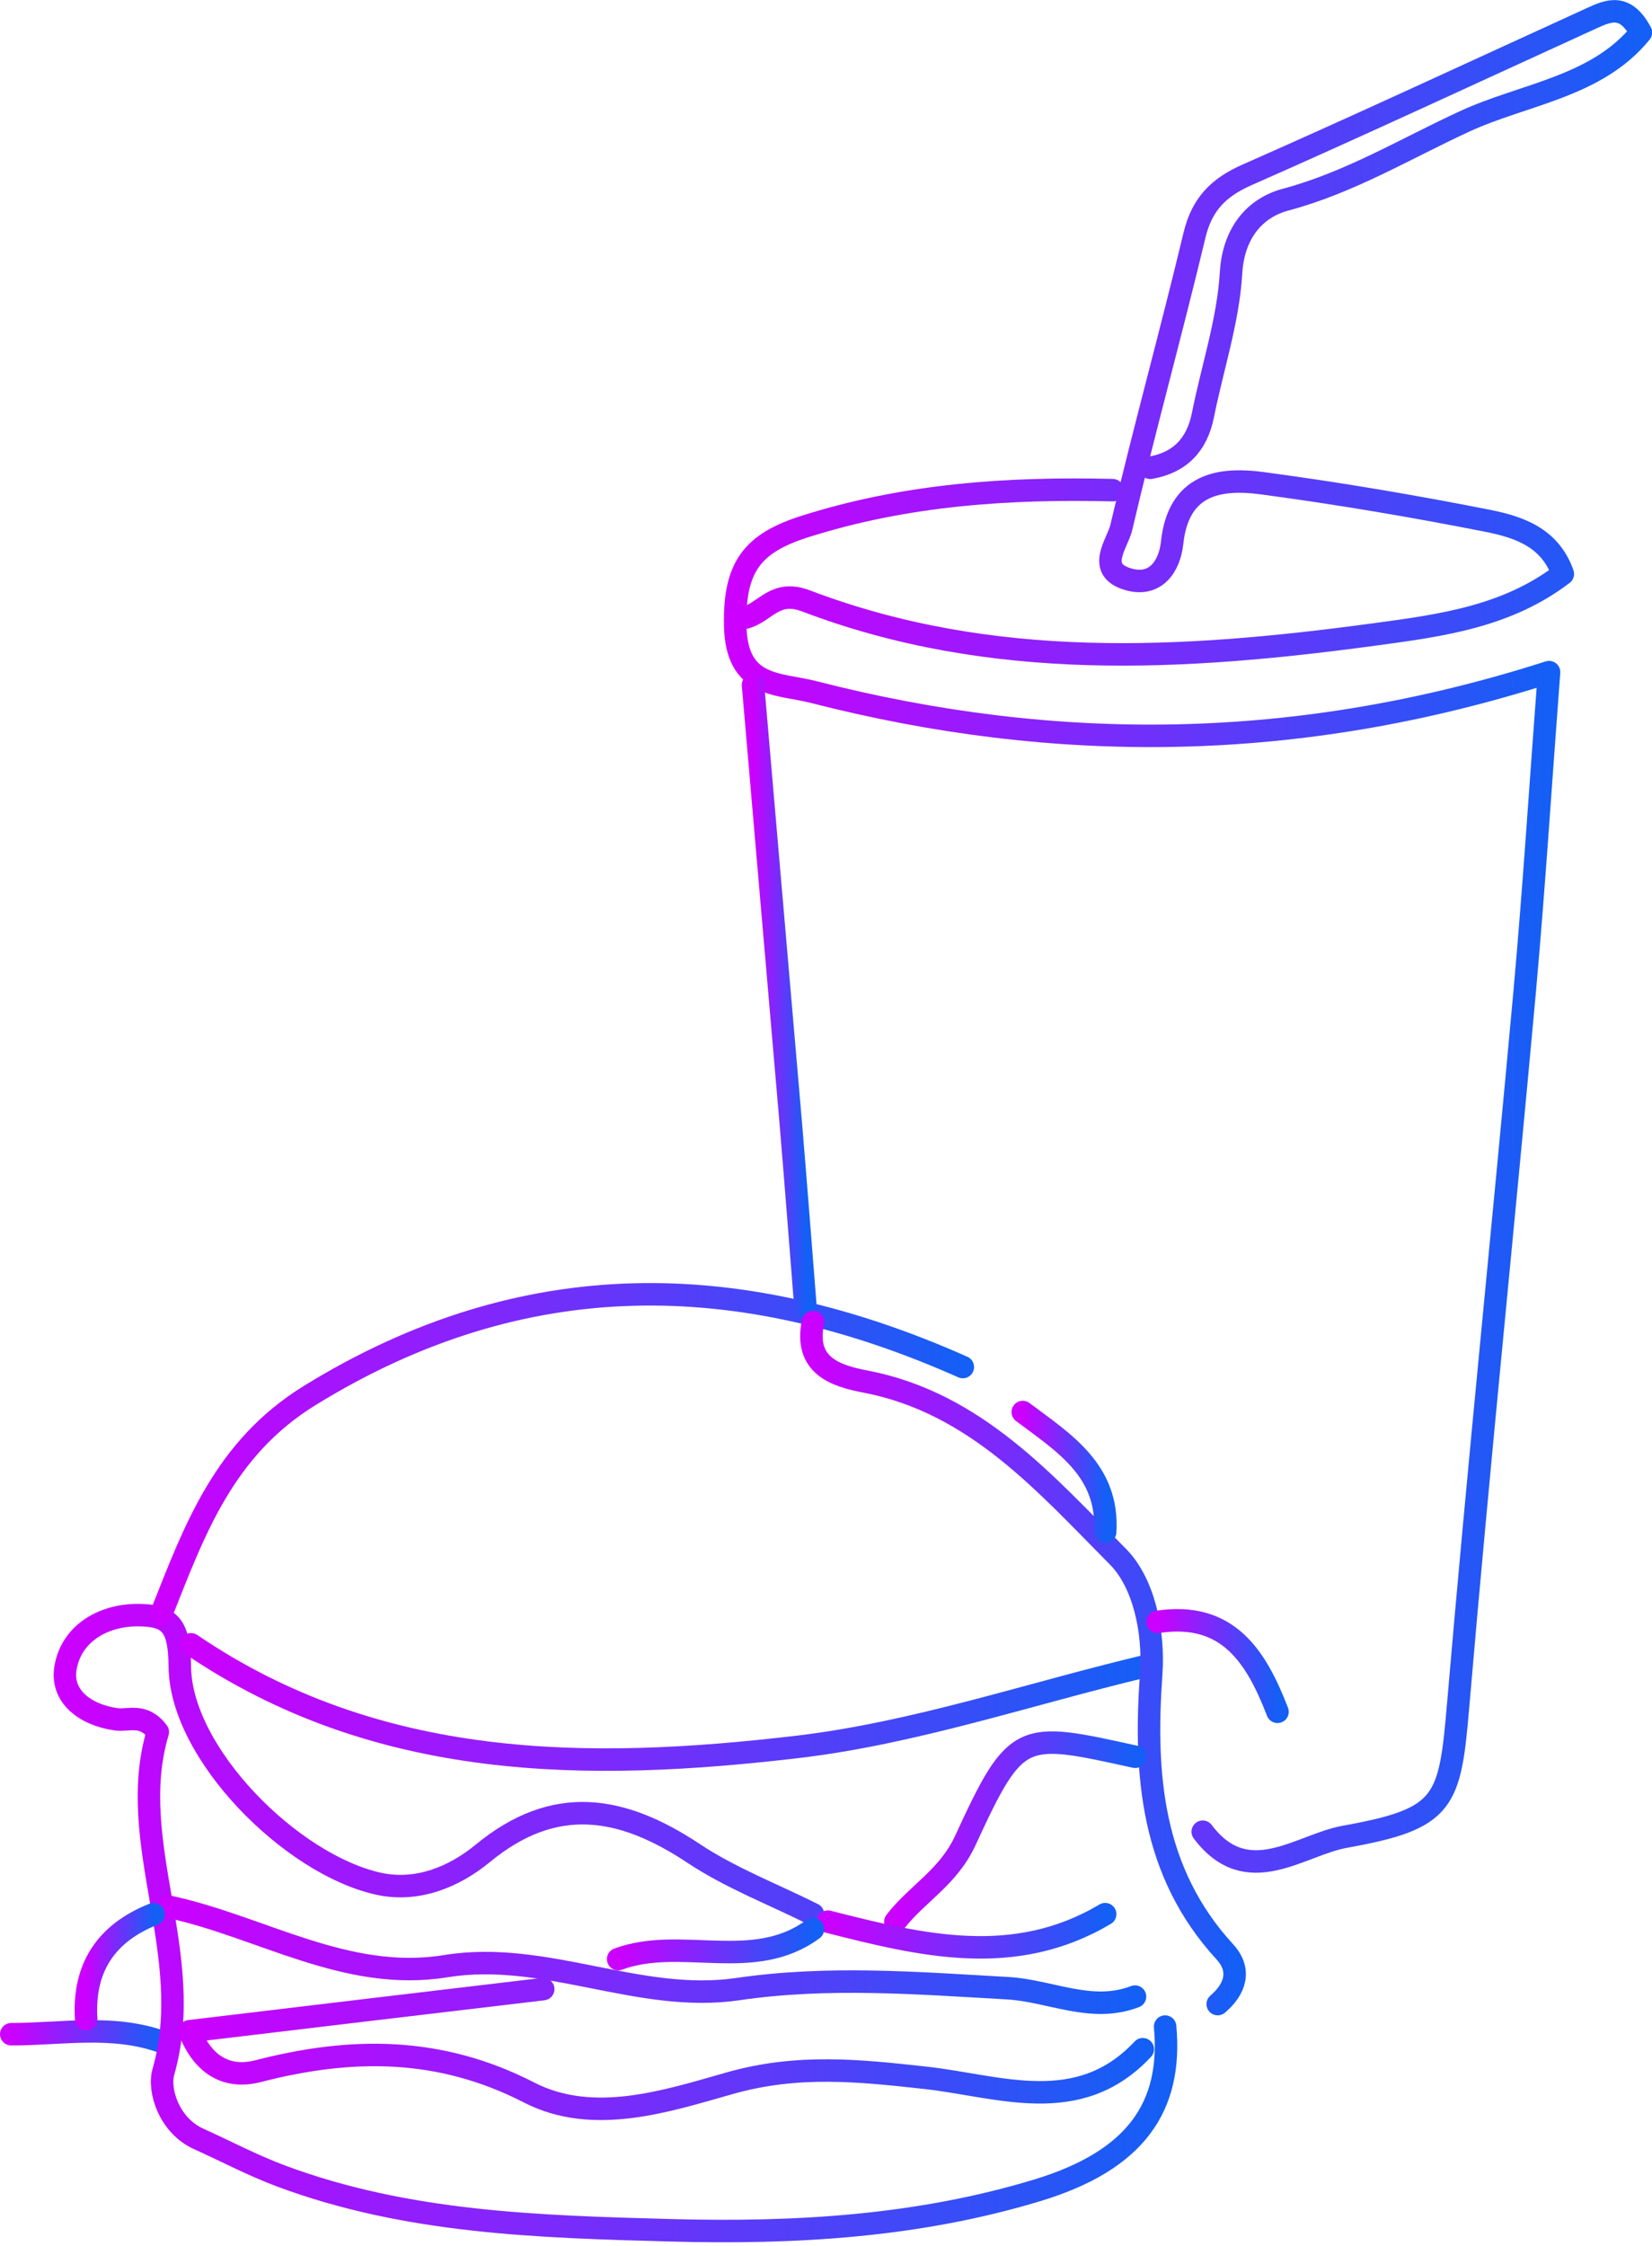 <svg width="298" height="405" viewBox="0 0 298 405" fill="none" xmlns="http://www.w3.org/2000/svg">
<g clip-path="url(#clip0_3379_3458)">
<path d="M200.712 88.394C181.898 87.935 163.408 89.178 145.243 94.936C135.754 97.937 132.429 102.181 132.619 112.723C132.808 124.104 140.404 123.185 146.675 124.779C190.575 136.052 234.313 135.673 279.429 121.211C277.915 141.134 276.726 160.056 275.023 178.924C271.13 221.743 266.697 264.507 263.048 307.353C261.534 325.113 260.804 327.978 242.558 331.249C234.475 332.709 224.987 341.008 216.958 330.33" stroke="url(#paint0_linear_3379_3458)" stroke-width="4.055" stroke-linecap="round" stroke-linejoin="round"/>
<path d="M134.484 111.372C138.079 110.398 139.782 106.236 145.405 108.371C178.87 121.103 213.309 119.103 248.072 114.399C260.345 112.75 271.914 111.128 281.916 103.505C279.591 96.856 273.861 95.017 268.292 93.909C254.857 91.26 241.314 88.962 227.744 87.151C219.743 86.07 212.579 87.421 211.444 97.829C210.984 102.181 208.416 105.911 203.469 104.451C197.603 102.694 201.577 98.018 202.253 95.18C206.389 77.528 211.255 60.038 215.472 42.413C216.823 36.791 219.824 33.79 224.987 31.519C245.828 22.328 266.481 12.705 287.214 3.244C290.269 1.838 293.215 0.649 296 5.866C287.971 15.733 274.861 16.949 264.129 21.923C253.533 26.816 243.45 32.925 231.907 36.007C226.501 37.439 222.5 41.873 222.067 49.198C221.554 57.848 218.688 66.336 216.985 74.906C215.904 80.231 212.849 83.421 207.497 84.367" stroke="url(#paint1_linear_3379_3458)" stroke-width="4.055" stroke-linecap="round" stroke-linejoin="round"/>
<path d="M29.059 368.175C20.193 365.066 11.056 366.85 2.027 366.85" stroke="url(#paint2_linear_3379_3458)" stroke-width="4.055" stroke-linecap="round" stroke-linejoin="round"/>
<path d="M210.173 365.472C211.498 379.961 204.875 389.611 187.142 394.991C165.679 401.505 143.485 402.83 120.968 402.208C97.072 401.559 73.392 400.883 50.712 392.422C45.63 390.53 40.791 387.962 35.817 385.719C30.546 383.34 28.519 377.014 29.465 373.662C35.52 352.55 22.518 332.222 28.465 312.354C25.869 308.894 23.22 310.381 20.95 310.056C15.381 309.272 10.867 305.92 11.84 300.649C12.948 294.513 18.679 291.215 25.005 291.269C30.735 291.323 32.357 293.161 32.438 300.595C32.6 316.247 52.55 336.25 68.283 339.71C75.284 341.251 81.934 338.467 87.07 334.25C100.045 323.545 112.183 325.654 125.131 334.25C131.808 338.683 139.458 341.602 146.648 345.198" stroke="url(#paint3_linear_3379_3458)" stroke-width="4.055" stroke-linecap="round" stroke-linejoin="round"/>
<path d="M30.411 343.846C47.09 347.414 62.471 357.497 80.393 354.578C98.396 351.658 115.237 361.336 133.105 358.714C149.324 356.335 165.516 357.632 181.763 358.551C189.44 358.984 196.874 363.093 204.74 360.065" stroke="url(#paint4_linear_3379_3458)" stroke-width="4.055" stroke-linecap="round" stroke-linejoin="round"/>
<path d="M97.991 358.714C76.798 361.228 55.605 363.741 34.195 366.31C36.655 372.473 40.98 374.96 46.603 373.5C63.39 369.175 79.285 369.067 95.45 377.366C107.019 383.313 120.265 378.906 131.618 375.69C143.891 372.202 155.001 373.392 166.976 374.716C180.222 376.176 194.549 381.934 206.145 369.553" stroke="url(#paint5_linear_3379_3458)" stroke-width="4.055" stroke-linecap="round" stroke-linejoin="round"/>
<path d="M34.466 296.54C68.093 319.409 105.992 319.49 143.891 315.03C164.895 312.543 185.385 305.569 206.118 300.595" stroke="url(#paint6_linear_3379_3458)" stroke-width="4.055" stroke-linecap="round" stroke-linejoin="round"/>
<path d="M173.68 246.531C133.592 228.69 94.612 227.798 55.902 251.64C40.332 261.237 35.06 275.996 29.059 291.134" stroke="url(#paint7_linear_3379_3458)" stroke-width="4.055" stroke-linecap="round" stroke-linejoin="round"/>
<path d="M135.835 123.536C138.079 149.676 140.35 175.788 142.593 201.928C143.54 213.174 144.405 224.446 145.297 235.718" stroke="url(#paint8_linear_3379_3458)" stroke-width="4.055" stroke-linecap="round" stroke-linejoin="round"/>
<path d="M146.648 238.421C145.053 246.18 150.541 248.099 156.136 249.153C175.978 252.965 188.602 267.589 201.658 280.726C206.173 285.268 208.227 293.837 207.659 301.946C206.362 320.004 207.713 337.602 220.959 352.01C223.905 355.226 222.905 358.659 219.661 361.417" stroke="url(#paint9_linear_3379_3458)" stroke-width="4.055" stroke-linecap="round" stroke-linejoin="round"/>
<path d="M204.767 316.814C184.169 312.273 183.358 311.895 174.14 331.898C171.031 338.629 165.435 341.468 161.516 346.55" stroke="url(#paint10_linear_3379_3458)" stroke-width="4.055" stroke-linecap="round" stroke-linejoin="round"/>
<path d="M199.36 345.198C182.952 354.956 166.138 350.82 149.351 346.549" stroke="url(#paint11_linear_3379_3458)" stroke-width="4.055" stroke-linecap="round" stroke-linejoin="round"/>
<path d="M146.648 347.901C135.89 355.821 122.86 349.117 111.507 353.307" stroke="url(#paint12_linear_3379_3458)" stroke-width="4.055" stroke-linecap="round" stroke-linejoin="round"/>
<path d="M230.447 308.705C226.609 298.784 221.527 290.566 208.822 292.486" stroke="url(#paint13_linear_3379_3458)" stroke-width="4.055" stroke-linecap="round" stroke-linejoin="round"/>
<path d="M184.493 254.641C191.873 260.182 200.036 265.183 199.36 276.266" stroke="url(#paint14_linear_3379_3458)" stroke-width="4.055" stroke-linecap="round" stroke-linejoin="round"/>
<path d="M27.708 345.198C19.139 348.604 14.976 354.848 15.543 364.12" stroke="url(#paint15_linear_3379_3458)" stroke-width="4.055" stroke-linecap="round" stroke-linejoin="round"/>
</g>
<defs>
<linearGradient id="paint0_linear_3379_3458" x1="132.611" y1="210.56" x2="279.429" y2="210.56" gradientUnits="userSpaceOnUse">
<stop stop-color="#CC00FF"/>
<stop offset="1" stop-color="#145FF5"/>
</linearGradient>
<linearGradient id="paint1_linear_3379_3458" x1="134.484" y1="59.351" x2="296" y2="59.351" gradientUnits="userSpaceOnUse">
<stop stop-color="#CC00FF"/>
<stop offset="1" stop-color="#145FF5"/>
</linearGradient>
<linearGradient id="paint2_linear_3379_3458" x1="2.027" y1="367.247" x2="29.059" y2="367.247" gradientUnits="userSpaceOnUse">
<stop stop-color="#CC00FF"/>
<stop offset="1" stop-color="#145FF5"/>
</linearGradient>
<linearGradient id="paint3_linear_3379_3458" x1="11.707" y1="346.159" x2="210.337" y2="346.159" gradientUnits="userSpaceOnUse">
<stop stop-color="#CC00FF"/>
<stop offset="1" stop-color="#145FF5"/>
</linearGradient>
<linearGradient id="paint4_linear_3379_3458" x1="30.411" y1="352.407" x2="204.74" y2="352.407" gradientUnits="userSpaceOnUse">
<stop stop-color="#CC00FF"/>
<stop offset="1" stop-color="#145FF5"/>
</linearGradient>
<linearGradient id="paint5_linear_3379_3458" x1="34.195" y1="369.382" x2="206.145" y2="369.382" gradientUnits="userSpaceOnUse">
<stop stop-color="#CC00FF"/>
<stop offset="1" stop-color="#145FF5"/>
</linearGradient>
<linearGradient id="paint6_linear_3379_3458" x1="34.466" y1="306.812" x2="206.118" y2="306.812" gradientUnits="userSpaceOnUse">
<stop stop-color="#CC00FF"/>
<stop offset="1" stop-color="#145FF5"/>
</linearGradient>
<linearGradient id="paint7_linear_3379_3458" x1="29.059" y1="261.938" x2="173.68" y2="261.938" gradientUnits="userSpaceOnUse">
<stop stop-color="#CC00FF"/>
<stop offset="1" stop-color="#145FF5"/>
</linearGradient>
<linearGradient id="paint8_linear_3379_3458" x1="135.835" y1="178.973" x2="145.297" y2="178.973" gradientUnits="userSpaceOnUse">
<stop stop-color="#CC00FF"/>
<stop offset="1" stop-color="#145FF5"/>
</linearGradient>
<linearGradient id="paint9_linear_3379_3458" x1="146.368" y1="299.202" x2="222.71" y2="299.202" gradientUnits="userSpaceOnUse">
<stop stop-color="#CC00FF"/>
<stop offset="1" stop-color="#145FF5"/>
</linearGradient>
<linearGradient id="paint10_linear_3379_3458" x1="161.516" y1="330.217" x2="204.767" y2="330.217" gradientUnits="userSpaceOnUse">
<stop stop-color="#CC00FF"/>
<stop offset="1" stop-color="#145FF5"/>
</linearGradient>
<linearGradient id="paint11_linear_3379_3458" x1="149.351" y1="348.156" x2="199.36" y2="348.156" gradientUnits="userSpaceOnUse">
<stop stop-color="#CC00FF"/>
<stop offset="1" stop-color="#145FF5"/>
</linearGradient>
<linearGradient id="paint12_linear_3379_3458" x1="111.507" y1="350.572" x2="146.648" y2="350.572" gradientUnits="userSpaceOnUse">
<stop stop-color="#CC00FF"/>
<stop offset="1" stop-color="#145FF5"/>
</linearGradient>
<linearGradient id="paint13_linear_3379_3458" x1="208.822" y1="300.359" x2="230.447" y2="300.359" gradientUnits="userSpaceOnUse">
<stop stop-color="#CC00FF"/>
<stop offset="1" stop-color="#145FF5"/>
</linearGradient>
<linearGradient id="paint14_linear_3379_3458" x1="184.493" y1="265.327" x2="199.4" y2="265.327" gradientUnits="userSpaceOnUse">
<stop stop-color="#CC00FF"/>
<stop offset="1" stop-color="#145FF5"/>
</linearGradient>
<linearGradient id="paint15_linear_3379_3458" x1="15.492" y1="354.548" x2="27.708" y2="354.548" gradientUnits="userSpaceOnUse">
<stop stop-color="#CC00FF"/>
<stop offset="1" stop-color="#145FF5"/>
</linearGradient>
<clipPath id="clip0_3379_3458">
<rect width="298" height="404.398" fill="white"/>
</clipPath>
</defs>
</svg>

